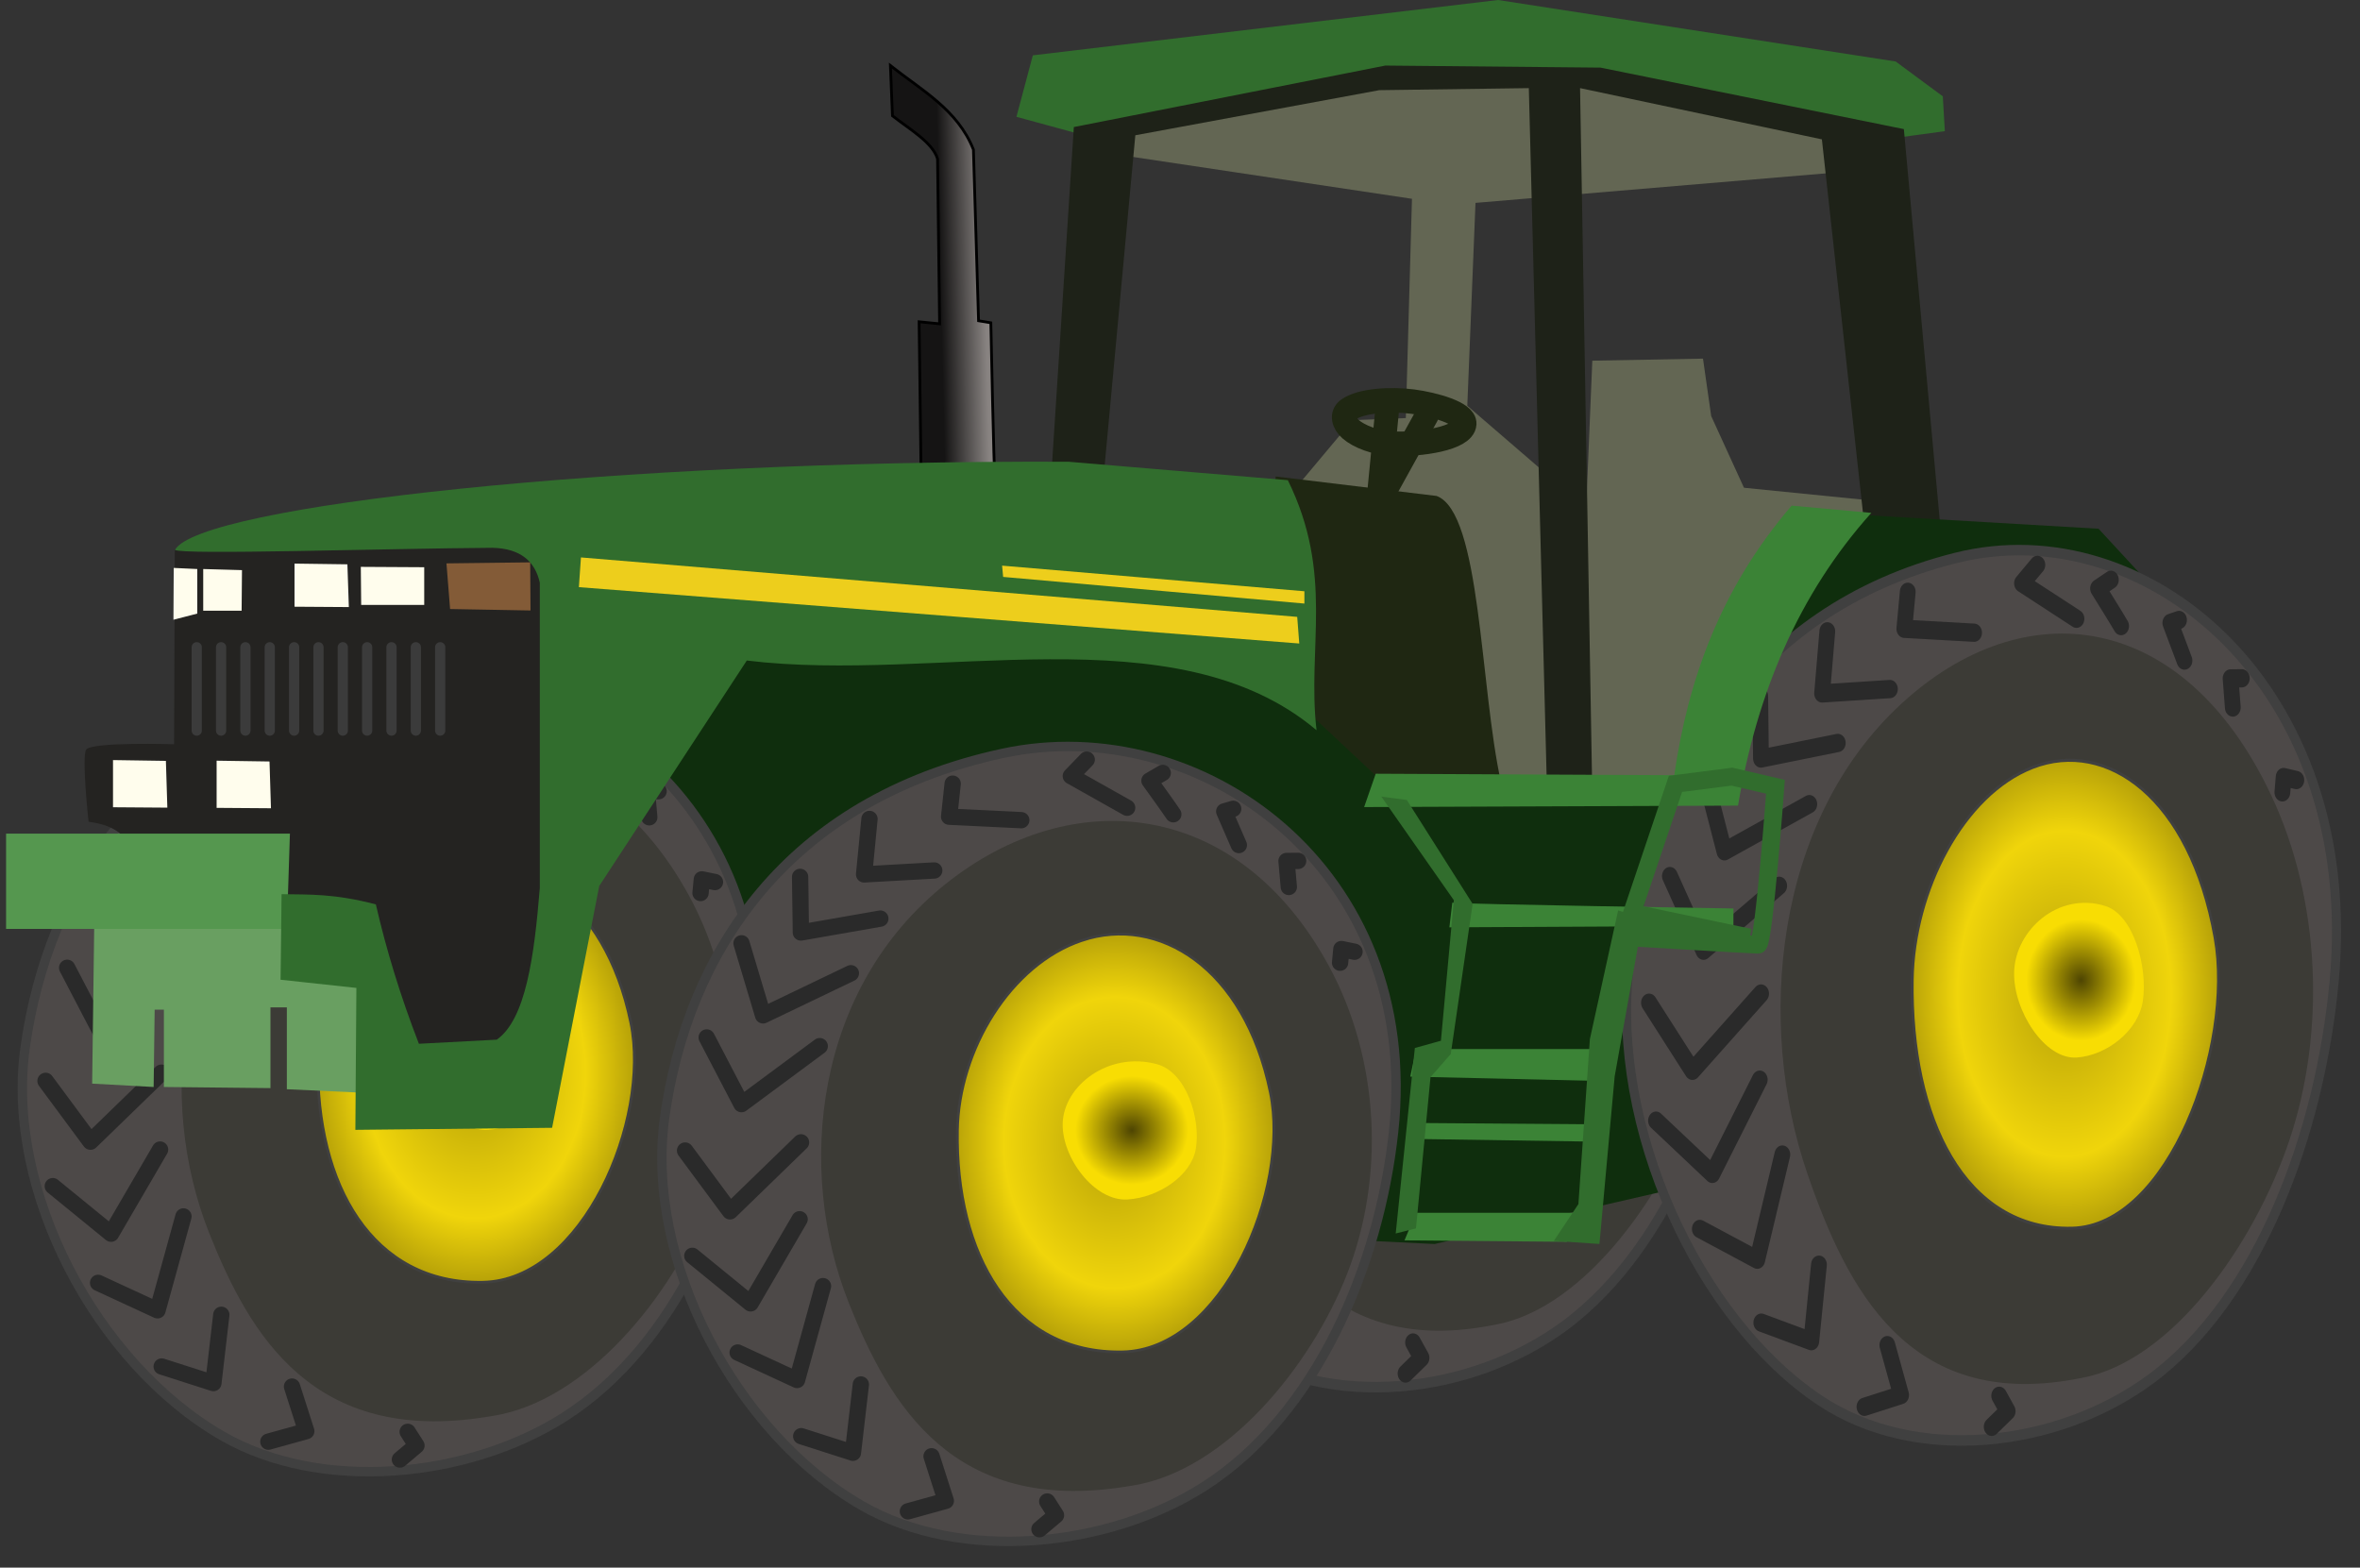 <?xml version="1.0" encoding="UTF-8"?><svg xmlns="http://www.w3.org/2000/svg" xmlns:xlink="http://www.w3.org/1999/xlink" height="567.2" preserveAspectRatio="xMidYMid meet" version="1.0" viewBox="-2.2 0.0 853.9 567.2" width="853.9" zoomAndPan="magnify"><rect x="-2.2" y="0.0" width="853.9" height="567.2" fill="#333333" stroke="none"/><defs><radialGradient cx="1381.4" cy="-24.111" gradientTransform="matrix(1 0 0 1.315 0 7.582)" gradientUnits="userSpaceOnUse" id="a" r="58.057" xlink:actuate="onLoad" xlink:show="other" xlink:type="simple" xmlns:xlink="http://www.w3.org/1999/xlink"><stop offset="0" stop-color="#b6a108"/><stop offset=".69" stop-color="#f0d50b"/><stop offset="1" stop-color="#b6a108"/></radialGradient><radialGradient cx="1387" cy="-28.586" gradientTransform="matrix(.821 -.031 .03 .788 249.77 36.988)" gradientUnits="userSpaceOnUse" id="b" r="24.873" xlink:actuate="onLoad" xlink:show="other" xlink:type="simple" xmlns:xlink="http://www.w3.org/1999/xlink"><stop offset="0" stop-color="#4e4502"/><stop offset="1" stop-color="#f8dd03"/></radialGradient><linearGradient gradientUnits="userSpaceOnUse" id="c" x1="338.01" x2="354.21" xlink:actuate="onLoad" xlink:show="other" xlink:type="simple" xmlns:xlink="http://www.w3.org/1999/xlink" y1="98.808" y2="98.438"><stop offset="0" stop-color="#151414"/><stop offset="1" stop-color="#888381"/></linearGradient></defs><g><path d="m390.04 48.941-24.47-6.674 5.932-22.246 168.33-20.021 143.86 22.246 17.055 12.606 0.742 12.606-16.314 2.225-121.61-22.246-68.962 0.742z" fill="#316d2d"/></g><g><g><path d="m1218.6-33.291c-7.294 52.018 25.807 114.28 71.31 140.52 35.786 20.637 88.907 15.386 123.74-6.816 40.949-26.097 63.481-80.185 68.688-128.46 10.273-95.252-70.145-152.34-141.57-136.85-78.24 16.964-113.86 72.331-122.17 131.61z" fill="#4d4948" stroke="#404040" stroke-linejoin="round" stroke-width="3.4" transform="matrix(.967 0 0 1.12 -803.16 367.28)"/></g><g><path d="m1320.3-117.71c45.981-36.64 105.67-30.539 138.43 29.363 18.732 34.26 20.381 76.941 6.816 111.68-13.153 33.689-43.995 71.333-77.665 76.672l-2.559 0.406c-62.339 9.885-85.35-29.334-100.15-66.591-19.141-48.189-12.416-113.65 35.131-151.53z" fill="#3c3b36" transform="matrix(.967 0 0 1.12 -803.16 367.28)"/></g><path d="m1369.6-97.26c27.491-9.203 58.792 9.569 68.164 55.055 7.266 35.268-17.481 93.143-53.482 93.856-40.2 0.796-60.531-35.489-59.774-80.224 0.49-28.991 19.121-59.994 45.093-68.688z" fill="url(#a)" stroke="#404040" transform="matrix(.967 0 0 1.12 -803.16 367.28)"/><path d="m1396.7-52.468c10.748 2.9 15.928 19.946 14.066 30.699-1.66 9.586-13.432 17.587-24.722 18.264-12.047 0.723-23.813-15.254-23.444-27.59 0.405-13.536 16.51-26.118 34.1-21.373z" fill="url(#b)" transform="matrix(.967 0 0 1.12 -803.16 367.28)"/><path d="m1233.8-62.129 12.584 24.12 28.314-20.974" fill="none" stroke="#2a2a2a" stroke-linecap="round" stroke-linejoin="round" stroke-width="5.9" transform="matrix(.967 0 0 1.12 -803.16 367.28)"/><path d="m1245 51.866 21.494 9.936 9.383-33.964" fill="none" stroke="#2a2a2a" stroke-linecap="round" stroke-linejoin="round" stroke-width="5.9" transform="matrix(.967 0 0 1.12 -803.16 367.28)"/><path d="m1228.6 16.883 21.078 17.199 17.744-30.442" fill="none" stroke="#2a2a2a" stroke-linecap="round" stroke-linejoin="round" stroke-width="5.9" transform="matrix(.967 0 0 1.12 -803.16 367.28)"/><path d="m1226-21.182 16.239 21.934 25.657-24.902" fill="none" stroke="#2a2a2a" stroke-linecap="round" stroke-linejoin="round" stroke-width="5.963" transform="matrix(.967 0 0 1.12 -803.16 367.28)"/><path d="m1246.4-96.191 7.795 26.064 31.77-15.239" fill="none" stroke="#2a2a2a" stroke-linecap="round" stroke-linejoin="round" stroke-width="5.9" transform="matrix(.967 0 0 1.12 -803.16 367.28)"/><path d="m1267.6-120.23 0.278 20.126 28.744-5.03" fill="none" stroke="#2a2a2a" stroke-linecap="round" stroke-linejoin="round" stroke-width="5.9" transform="matrix(.967 0 0 1.12 -803.16 367.28)"/><path d="m1292.7-141.19-1.952 20.061 25.381-1.414" fill="none" stroke="#2a2a2a" stroke-linecap="round" stroke-linejoin="round" stroke-width="5.9" transform="matrix(.967 0 0 1.12 -803.16 367.28)"/><path d="m1322.8-153.96-1.283 11.952 26.108 1.264" fill="none" stroke="#2a2a2a" stroke-linecap="round" stroke-linejoin="round" stroke-width="5.9" transform="matrix(.967 0 0 1.12 -803.16 367.28)"/><path d="m1371.3-162.66-5.75 5.952 20.377 11.46" fill="none" stroke="#2a2a2a" stroke-linecap="round" stroke-linejoin="round" stroke-width="5.9" transform="matrix(.967 0 0 1.12 -803.16 367.28)"/><path d="m1398.8-157.84-4.798 2.794c3.206 4.466 6.748 9.351 8.629 12.162" fill="none" stroke="#2a2a2a" stroke-linecap="round" stroke-linejoin="round" stroke-width="5.9" transform="matrix(.967 0 0 1.12 -803.16 367.28)"/><path d="m1424.3-144.86-3.25 0.949 5.293 12.164" fill="none" stroke="#2a2a2a" stroke-linecap="round" stroke-linejoin="round" stroke-width="5.9" transform="matrix(.967 0 0 1.12 -803.16 367.28)"/><path d="m1447.8-126.02-4.206 0.04 0.83 9.399" fill="none" stroke="#2a2a2a" stroke-linecap="round" stroke-linejoin="round" stroke-width="5.9" transform="matrix(.967 0 0 1.12 -803.16 367.28)"/><path d="m1468.2-93.146-4.756-0.974-0.472 4.946" fill="none" stroke="#2a2a2a" stroke-linecap="round" stroke-linejoin="round" stroke-width="5.9" transform="matrix(.967 0 0 1.12 -803.16 367.28)"/><path d="m1354.2 115.79 5.985-5.052-3.174-4.967" fill="none" stroke="#2a2a2a" stroke-linecap="round" stroke-linejoin="round" stroke-width="5.9" transform="matrix(.967 0 0 1.12 -803.16 367.28)"/><path d="m1306.6 109.33 13.719-3.802-5.159-16.123" fill="none" stroke="#2a2a2a" stroke-linecap="round" stroke-linejoin="round" stroke-width="5.9" transform="matrix(.967 0 0 1.12 -803.16 367.28)"/><path d="m1268 82.139 18.71 5.99 2.865-24.704" fill="none" stroke="#2a2a2a" stroke-linecap="round" stroke-linejoin="round" stroke-width="5.9" transform="matrix(.967 0 0 1.12 -803.16 367.28)"/></g><g><path d="m404.87 56.356 103.81 15.572-2.225 79.343-19.28 0.742-22.987 27.436 3.708 91.949 38.559 28.178 63.03-8.157h57.839l53.39-109.75-51.907-5.191-11.864-25.953-2.966-20.763-40.042 0.742-2.225 53.39-43.008-37.076 2.966-73.411 131.99-11.123 1.483-16.314-96.398-19.28-74.153 0.742-96.398 19.28z" fill="#636653"/></g><g><path d="m378.18 172.03 8.157-126.06 112.71-22.246 77.86 0.742 109.75 22.246 14.089 153.5-27.436-1.483-16.314-148.31-87.5-18.538 4.449 256.57-16.314 1.483-6.674-258.05-54.131 0.742-88.242 16.314-12.606 135.7z" fill="#1e2218"/></g><g><path d="m459.37 172.4 58.21 7.045c16.12 5.899 15.626 69.024 23.358 103.81l-89.354 1.112z" fill="#1f2712"/></g><g><path d="m178.71 398.94 154.24 42.267 183.9 8.898 138.67-31.886 128.28-197.99-26.695-28.919-101.59-5.932-43.75 91.208-0.742 7.415-113.45-1.483-35.593-33.369-94.915-26.695-132.73 13.347-43.008 126.06z" fill="#0f2e0d"/></g><g><g><path d="m1218.6-33.291c-7.294 52.018 25.807 114.28 71.31 140.52 35.786 20.637 88.907 15.386 123.74-6.816 40.949-26.097 63.481-80.185 68.688-128.46 10.273-95.252-70.145-152.34-141.57-136.85-78.24 16.964-113.86 72.331-122.17 131.61z" fill="#4d4948" stroke="#404040" stroke-linejoin="round" stroke-width="3.4" transform="translate(-1211.7 412.29)"/></g><g><path d="m1320.3-117.71c45.981-36.64 105.67-30.539 138.43 29.363 18.732 34.26 20.381 76.941 6.816 111.68-13.153 33.689-43.995 71.333-77.665 76.672l-2.559 0.406c-62.339 9.885-85.35-29.334-100.15-66.591-19.141-48.189-12.416-113.65 35.131-151.53z" fill="#3c3b36" transform="translate(-1211.7 412.29)"/></g><path d="m1369.6-97.26c27.491-9.203 58.792 9.569 68.164 55.055 7.266 35.268-17.481 93.143-53.482 93.856-40.2 0.796-60.531-35.489-59.774-80.224 0.49-28.991 19.121-59.994 45.093-68.688z" fill="url(#a)" stroke="#404040" transform="translate(-1211.7 412.29)"/><path d="m1396.7-52.468c10.748 2.9 15.928 19.946 14.066 30.699-1.66 9.586-13.432 17.587-24.722 18.264-12.047 0.723-23.813-15.254-23.444-27.59 0.405-13.536 16.51-26.118 34.1-21.373z" fill="url(#b)" transform="translate(-1211.7 412.29)"/><path d="m1233.8-62.129 12.584 24.12 28.314-20.974" fill="none" stroke="#2a2a2a" stroke-linecap="round" stroke-linejoin="round" stroke-width="5.9" transform="translate(-1211.7 412.29)"/><path d="m1245 51.866 21.494 9.936 9.383-33.964" fill="none" stroke="#2a2a2a" stroke-linecap="round" stroke-linejoin="round" stroke-width="5.9" transform="translate(-1211.7 412.29)"/><path d="m1228.6 16.883 21.078 17.199 17.744-30.442" fill="none" stroke="#2a2a2a" stroke-linecap="round" stroke-linejoin="round" stroke-width="5.9" transform="translate(-1211.7 412.29)"/><path d="m1226-21.182 16.239 21.934 25.657-24.902" fill="none" stroke="#2a2a2a" stroke-linecap="round" stroke-linejoin="round" stroke-width="5.963" transform="translate(-1211.7 412.29)"/><path d="m1246.4-96.191 7.795 26.064 31.77-15.239" fill="none" stroke="#2a2a2a" stroke-linecap="round" stroke-linejoin="round" stroke-width="5.9" transform="translate(-1211.7 412.29)"/><path d="m1267.6-120.23 0.278 20.126 28.744-5.03" fill="none" stroke="#2a2a2a" stroke-linecap="round" stroke-linejoin="round" stroke-width="5.9" transform="translate(-1211.7 412.29)"/><path d="m1292.7-141.19-1.952 20.061 25.381-1.414" fill="none" stroke="#2a2a2a" stroke-linecap="round" stroke-linejoin="round" stroke-width="5.9" transform="translate(-1211.7 412.29)"/><path d="m1322.8-153.96-1.283 11.952 26.108 1.264" fill="none" stroke="#2a2a2a" stroke-linecap="round" stroke-linejoin="round" stroke-width="5.9" transform="translate(-1211.7 412.29)"/><path d="m1371.3-162.66-5.75 5.952 20.377 11.46" fill="none" stroke="#2a2a2a" stroke-linecap="round" stroke-linejoin="round" stroke-width="5.9" transform="translate(-1211.7 412.29)"/><path d="m1398.8-157.84-4.798 2.794c3.206 4.466 6.748 9.351 8.629 12.162" fill="none" stroke="#2a2a2a" stroke-linecap="round" stroke-linejoin="round" stroke-width="5.9" transform="translate(-1211.7 412.29)"/><path d="m1424.3-144.86-3.25 0.949 5.293 12.164" fill="none" stroke="#2a2a2a" stroke-linecap="round" stroke-linejoin="round" stroke-width="5.9" transform="translate(-1211.7 412.29)"/><path d="m1447.8-126.02-4.206 0.04 0.83 9.399" fill="none" stroke="#2a2a2a" stroke-linecap="round" stroke-linejoin="round" stroke-width="5.9" transform="translate(-1211.7 412.29)"/><path d="m1468.2-93.146-4.756-0.974-0.472 4.946" fill="none" stroke="#2a2a2a" stroke-linecap="round" stroke-linejoin="round" stroke-width="5.9" transform="translate(-1211.7 412.29)"/><path d="m1354.2 115.79 5.985-5.052-3.174-4.967" fill="none" stroke="#2a2a2a" stroke-linecap="round" stroke-linejoin="round" stroke-width="5.9" transform="translate(-1211.7 412.29)"/><path d="m1306.6 109.33 13.719-3.802-5.159-16.123" fill="none" stroke="#2a2a2a" stroke-linecap="round" stroke-linejoin="round" stroke-width="5.9" transform="translate(-1211.7 412.29)"/><path d="m1268 82.139 18.71 5.99 2.865-24.704" fill="none" stroke="#2a2a2a" stroke-linecap="round" stroke-linejoin="round" stroke-width="5.9" transform="translate(-1211.7 412.29)"/></g><g><path d="m61.045 199.02-0.262 70.261s-29.082-0.91-31.722 1.835c-1.853 1.926 0.786 26.217 0.786 26.217 22.732 2.912 13.332 20.228 18.09 31.198l68.164 6.292s27.266 49.55 28.839 50.074 40.112 3.933 40.898 2.622 16.517-61.61 16.517-61.61l0.524-129.25-70.261-5.243z" fill="#242321"/></g><g><path d="m31.886 335.28-0.742 56.795 22.246 1.217 0.371-27.992h3.337v27.992l38.559 0.406v-29.209h5.932v29.614l26.324 1.217 2.966-58.012-68.962-11.359z" fill="#699f61"/></g><g><path d="m102.7 301.61h-102.7v34.482h101.59z" fill="#55974f"/></g><path d="m357.79 173.52c-0.371-2.595-1.483-56.727-1.483-56.727l-4.449-0.742-1.854-61.917c-5.689-14.456-18.787-21.503-30.032-30.403l0.742 18.167c6.384 5.002 14.527 9.651 16.314 15.572l0.742 59.693-7.415-0.742 0.742 57.468z" fill="url(#c)" stroke="#000"/><g><path d="m61.112 198.95c8.816-15.809 158.62-32.536 323.31-31.886l79.343 6.674c16.828 34.166 6.921 60.311 10.381 90.466-51.298-43.236-137.43-16.808-206.14-25.212l-53.39 81.568-17.055 87.5-71.186 0.742 0.371-51.351-27.436-2.966 0.371-30.959c9.919 0.181 18.98-0.263 34.11 3.708 3.753 16.329 8.854 33.107 15.572 50.424l28.178-1.483c10.477-7.371 13.55-30.037 15.572-54.873v-110.49c-1.738-7.684-6.919-12.331-17.055-12.606-38.312 0.247-112.82 2.642-114.94 0.742z" fill="#316d2d"/></g><g><path d="m104.36 203.92 19.138 0.262 0.524 15.468-19.663-0.131z" fill="#fffded"/></g><g><path d="m128.35 205.1 22.94 0.131v13.633h-22.809z" fill="#fffded"/></g><g><path d="m159.34 203.84 30.295-0.371 0.116 17.412-29.101-0.524z" fill="#835b37"/></g><g><path d="m85.354 206.28-0.131 14.681h-13.895v-15.075z" fill="#fffded"/></g><g><path d="m69.176 205.88v16.123l-8.621 2.228 0.101-18.745z" fill="#fffded"/></g><path d="m68.982 234.19v30.149" fill="none" stroke="#3b3b3b" stroke-linecap="round" stroke-width="3.7"/><path d="m77.791 234.19v30.149" fill="none" stroke="#3b3b3b" stroke-linecap="round" stroke-width="3.7"/><path d="m86.599 234.19v30.149" fill="none" stroke="#3b3b3b" stroke-linecap="round" stroke-width="3.7"/><path d="m95.408 234.19v30.149" fill="none" stroke="#3b3b3b" stroke-linecap="round" stroke-width="3.7"/><path d="m157.07 234.19v30.149" fill="none" stroke="#3b3b3b" stroke-linecap="round" stroke-width="3.7"/><path d="m104.22 234.19v30.149" fill="none" stroke="#3b3b3b" stroke-linecap="round" stroke-width="3.7"/><path d="m113.03 234.19v30.149" fill="none" stroke="#3b3b3b" stroke-linecap="round" stroke-width="3.7"/><path d="m121.83 234.19v30.149" fill="none" stroke="#3b3b3b" stroke-linecap="round" stroke-width="3.7"/><path d="m130.64 234.19v30.149" fill="none" stroke="#3b3b3b" stroke-linecap="round" stroke-width="3.7"/><path d="m148.26 234.19v30.149" fill="none" stroke="#3b3b3b" stroke-linecap="round" stroke-width="3.7"/><path d="m139.45 234.19v30.149" fill="none" stroke="#3b3b3b" stroke-linecap="round" stroke-width="3.7"/><g><path d="m76.178 275.23 19.138 0.287 0.524 16.925-19.663-0.143z" fill="#fffded"/></g><g><path d="m38.688 275.01 19.138 0.287 0.524 16.925-19.663-0.143z" fill="#fffded"/></g><g><path d="m360.38 204.66 109.38 9.269v4.449l-109-9.64z" fill="#edce1c"/></g><g><path d="m208 201.69 259.16 21.504 0.742 9.64-260.65-20.392z" fill="#edce1c"/></g><g><g><path d="m1218.6-33.291c-7.294 52.018 25.807 114.28 71.31 140.52 35.786 20.637 88.907 15.386 123.74-6.816 40.949-26.097 63.481-80.185 68.688-128.46 10.273-95.252-70.145-152.34-141.57-136.85-78.24 16.964-113.86 72.331-122.17 131.61z" fill="#4d4948" stroke="#404040" stroke-linejoin="round" stroke-width="3.4" transform="translate(-980.3 437.5)"/></g><g><path d="m1320.3-117.71c45.981-36.64 105.67-30.539 138.43 29.363 18.732 34.26 20.381 76.941 6.816 111.68-13.153 33.689-43.995 71.333-77.665 76.672l-2.559 0.406c-62.339 9.885-85.35-29.334-100.15-66.591-19.141-48.189-12.416-113.65 35.131-151.53z" fill="#3c3b36" transform="translate(-980.3 437.5)"/></g><path d="m1369.6-97.26c27.491-9.203 58.792 9.569 68.164 55.055 7.266 35.268-17.481 93.143-53.482 93.856-40.2 0.796-60.531-35.489-59.774-80.224 0.49-28.991 19.121-59.994 45.093-68.688z" fill="url(#a)" stroke="#404040" transform="translate(-980.3 437.5)"/><path d="m1396.7-52.468c10.748 2.9 15.928 19.946 14.066 30.699-1.66 9.586-13.432 17.587-24.722 18.264-12.047 0.723-23.813-15.254-23.444-27.59 0.405-13.536 16.51-26.118 34.1-21.373z" fill="url(#b)" transform="translate(-980.3 437.5)"/><path d="m1233.8-62.129 12.584 24.12 28.314-20.974" fill="none" stroke="#2a2a2a" stroke-linecap="round" stroke-linejoin="round" stroke-width="5.9" transform="translate(-980.3 437.5)"/><path d="m1245 51.866 21.494 9.936 9.383-33.964" fill="none" stroke="#2a2a2a" stroke-linecap="round" stroke-linejoin="round" stroke-width="5.9" transform="translate(-980.3 437.5)"/><path d="m1228.6 16.883 21.078 17.199 17.744-30.442" fill="none" stroke="#2a2a2a" stroke-linecap="round" stroke-linejoin="round" stroke-width="5.9" transform="translate(-980.3 437.5)"/><path d="m1226-21.182 16.239 21.934 25.657-24.902" fill="none" stroke="#2a2a2a" stroke-linecap="round" stroke-linejoin="round" stroke-width="5.963" transform="translate(-980.3 437.5)"/><path d="m1246.4-96.191 7.795 26.064 31.77-15.239" fill="none" stroke="#2a2a2a" stroke-linecap="round" stroke-linejoin="round" stroke-width="5.9" transform="translate(-980.3 437.5)"/><path d="m1267.6-120.23 0.278 20.126 28.744-5.03" fill="none" stroke="#2a2a2a" stroke-linecap="round" stroke-linejoin="round" stroke-width="5.9" transform="translate(-980.3 437.5)"/><path d="m1292.7-141.19-1.952 20.061 25.381-1.414" fill="none" stroke="#2a2a2a" stroke-linecap="round" stroke-linejoin="round" stroke-width="5.9" transform="translate(-980.3 437.5)"/><path d="m1322.8-153.96-1.283 11.952 26.108 1.264" fill="none" stroke="#2a2a2a" stroke-linecap="round" stroke-linejoin="round" stroke-width="5.9" transform="translate(-980.3 437.5)"/><path d="m1371.3-162.66-5.75 5.952 20.377 11.46" fill="none" stroke="#2a2a2a" stroke-linecap="round" stroke-linejoin="round" stroke-width="5.9" transform="translate(-980.3 437.5)"/><path d="m1398.8-157.84-4.798 2.794c3.206 4.466 6.748 9.351 8.629 12.162" fill="none" stroke="#2a2a2a" stroke-linecap="round" stroke-linejoin="round" stroke-width="5.9" transform="translate(-980.3 437.5)"/><path d="m1424.3-144.86-3.25 0.949 5.293 12.164" fill="none" stroke="#2a2a2a" stroke-linecap="round" stroke-linejoin="round" stroke-width="5.9" transform="translate(-980.3 437.5)"/><path d="m1447.8-126.02-4.206 0.04 0.83 9.399" fill="none" stroke="#2a2a2a" stroke-linecap="round" stroke-linejoin="round" stroke-width="5.9" transform="translate(-980.3 437.5)"/><path d="m1468.2-93.146-4.756-0.974-0.472 4.946" fill="none" stroke="#2a2a2a" stroke-linecap="round" stroke-linejoin="round" stroke-width="5.9" transform="translate(-980.3 437.5)"/><path d="m1354.2 115.79 5.985-5.052-3.174-4.967" fill="none" stroke="#2a2a2a" stroke-linecap="round" stroke-linejoin="round" stroke-width="5.9" transform="translate(-980.3 437.5)"/><path d="m1306.6 109.33 13.719-3.802-5.159-16.123" fill="none" stroke="#2a2a2a" stroke-linecap="round" stroke-linejoin="round" stroke-width="5.9" transform="translate(-980.3 437.5)"/><path d="m1268 82.139 18.71 5.99 2.865-24.704" fill="none" stroke="#2a2a2a" stroke-linecap="round" stroke-linejoin="round" stroke-width="5.9" transform="translate(-980.3 437.5)"/></g><g><g><path d="m1218.6-33.291c-7.294 52.018 25.807 114.28 71.31 140.52 35.786 20.637 88.907 15.386 123.74-6.816 40.949-26.097 63.481-80.185 68.688-128.46 10.273-95.252-70.145-152.34-141.57-136.85-78.24 16.964-113.86 72.331-122.17 131.61z" fill="#4d4948" stroke="#404040" stroke-linejoin="round" stroke-width="3.4" transform="matrix(.967 0 0 1.12 -591.08 386.56)"/></g><g><path d="m1320.3-117.71c45.981-36.64 105.67-30.539 138.43 29.363 18.732 34.26 20.381 76.941 6.816 111.68-13.153 33.689-43.995 71.333-77.665 76.672l-2.559 0.406c-62.339 9.885-85.35-29.334-100.15-66.591-19.141-48.189-12.416-113.65 35.131-151.53z" fill="#3c3b36" transform="matrix(.967 0 0 1.12 -591.08 386.56)"/></g><path d="m1369.6-97.26c27.491-9.203 58.792 9.569 68.164 55.055 7.266 35.268-17.481 93.143-53.482 93.856-40.2 0.796-60.531-35.489-59.774-80.224 0.49-28.991 19.121-59.994 45.093-68.688z" fill="url(#a)" stroke="#404040" transform="matrix(.967 0 0 1.12 -591.08 386.56)"/><path d="m1396.7-52.468c10.748 2.9 15.928 19.946 14.066 30.699-1.66 9.586-13.432 17.587-24.722 18.264-12.047 0.723-23.813-15.254-23.444-27.59 0.405-13.536 16.51-26.118 34.1-21.373z" fill="url(#b)" transform="matrix(.967 0 0 1.12 -591.08 386.56)"/><path d="m1233.8-62.129 12.584 24.12 28.314-20.974" fill="none" stroke="#2a2a2a" stroke-linecap="round" stroke-linejoin="round" stroke-width="5.9" transform="matrix(.967 0 0 1.12 -591.08 386.56)"/><path d="m1245 51.866 21.494 9.936 9.383-33.964" fill="none" stroke="#2a2a2a" stroke-linecap="round" stroke-linejoin="round" stroke-width="5.9" transform="matrix(.967 0 0 1.12 -591.08 386.56)"/><path d="m1228.6 16.883 21.078 17.199 17.744-30.442" fill="none" stroke="#2a2a2a" stroke-linecap="round" stroke-linejoin="round" stroke-width="5.9" transform="matrix(.967 0 0 1.12 -591.08 386.56)"/><path d="m1226-21.182 16.239 21.934 25.657-24.902" fill="none" stroke="#2a2a2a" stroke-linecap="round" stroke-linejoin="round" stroke-width="5.963" transform="matrix(.967 0 0 1.12 -591.08 386.56)"/><path d="m1246.4-96.191 7.795 26.064 31.77-15.239" fill="none" stroke="#2a2a2a" stroke-linecap="round" stroke-linejoin="round" stroke-width="5.9" transform="matrix(.967 0 0 1.12 -591.08 386.56)"/><path d="m1267.6-120.23 0.278 20.126 28.744-5.03" fill="none" stroke="#2a2a2a" stroke-linecap="round" stroke-linejoin="round" stroke-width="5.9" transform="matrix(.967 0 0 1.12 -591.08 386.56)"/><path d="m1292.7-141.19-1.952 20.061 25.381-1.414" fill="none" stroke="#2a2a2a" stroke-linecap="round" stroke-linejoin="round" stroke-width="5.9" transform="matrix(.967 0 0 1.12 -591.08 386.56)"/><path d="m1322.8-153.96-1.283 11.952 26.108 1.264" fill="none" stroke="#2a2a2a" stroke-linecap="round" stroke-linejoin="round" stroke-width="5.9" transform="matrix(.967 0 0 1.12 -591.08 386.56)"/><path d="m1371.3-162.66-5.75 5.952 20.377 11.46" fill="none" stroke="#2a2a2a" stroke-linecap="round" stroke-linejoin="round" stroke-width="5.9" transform="matrix(.967 0 0 1.12 -591.08 386.56)"/><path d="m1398.8-157.84-4.798 2.794c3.206 4.466 6.748 9.351 8.629 12.162" fill="none" stroke="#2a2a2a" stroke-linecap="round" stroke-linejoin="round" stroke-width="5.9" transform="matrix(.967 0 0 1.12 -591.08 386.56)"/><path d="m1424.3-144.86-3.25 0.949 5.293 12.164" fill="none" stroke="#2a2a2a" stroke-linecap="round" stroke-linejoin="round" stroke-width="5.9" transform="matrix(.967 0 0 1.12 -591.08 386.56)"/><path d="m1447.8-126.02-4.206 0.04 0.83 9.399" fill="none" stroke="#2a2a2a" stroke-linecap="round" stroke-linejoin="round" stroke-width="5.9" transform="matrix(.967 0 0 1.12 -591.08 386.56)"/><path d="m1468.2-93.146-4.756-0.974-0.472 4.946" fill="none" stroke="#2a2a2a" stroke-linecap="round" stroke-linejoin="round" stroke-width="5.9" transform="matrix(.967 0 0 1.12 -591.08 386.56)"/><path d="m1354.2 115.79 5.985-5.052-3.174-4.967" fill="none" stroke="#2a2a2a" stroke-linecap="round" stroke-linejoin="round" stroke-width="5.9" transform="matrix(.967 0 0 1.12 -591.08 386.56)"/><path d="m1306.6 109.33 13.719-3.802-5.159-16.123" fill="none" stroke="#2a2a2a" stroke-linecap="round" stroke-linejoin="round" stroke-width="5.9" transform="matrix(.967 0 0 1.12 -591.08 386.56)"/><path d="m1268 82.139 18.71 5.99 2.865-24.704" fill="none" stroke="#2a2a2a" stroke-linecap="round" stroke-linejoin="round" stroke-width="5.9" transform="matrix(.967 0 0 1.12 -591.08 386.56)"/></g><path d="m485.69 148.16c4.57-3.214 15.139-3.925 23.269-2.848 7.638 1.012 18.864 4.135 18.631 8.043-0.314 5.265-15.772 7.628-26.175 7.173-5.776-0.252-11.963-2.6-14.975-5.272-2.418-2.145-3.327-5.283-0.75-7.096z" fill="none" stroke="#1f2712" stroke-width="8.872"/><path d="m499.61 149.29-3.203 32.966 17.595-31.817" fill="none" stroke="#1f2712" stroke-linecap="round" stroke-width="8.6"/><g><g><path d="m1483.4-161.75 108.01 0.524c4.968-34.347 16.595-67.362 42.471-97.527l28.839 2.622c-26.382 29.418-41.42 65.319-48.239 105.92l-135.28 0.524z" fill="#3b8336" transform="translate(-987.83 441.7)"/></g><g><path d="m1511.1-115.09c2.622 0.524 101.72 2.097 101.72 2.097v6.292l-102.77 0.524z" fill="#3b8336" transform="translate(-987.83 441.7)"/></g><g><path d="m1498-62.129h67.64l-1.573 11.535-68.164-1.573z" fill="#3b8336" transform="translate(-987.83 441.7)"/></g><g><path d="m1497.5-35.388 69.737 0.524-0.524 6.292-69.737-1.049z" fill="#3b8336" transform="translate(-987.83 441.7)"/></g><g><path d="m1498-2.879h61.872l-7.341 10.487-58.726-0.524z" fill="#3b8336" transform="translate(-987.83 441.7)"/></g><g><path d="m1491.2 3.937 6.816-66.067 9.438-2.622 4.719-51.385-25.692-36.704 7.865 1.049 23.595 37.228-7.865 54.007-7.341 8.389-5.243 54.531z" fill="#316d2d" stroke="#316d2d" transform="translate(-987.83 441.7)"/></g><path d="m1612.3-160.7 15.73 3.67s-4.195 57.153-6.292 57.153-46.142-2.622-46.142-2.622l-8.914 49.812-5.243 57.677-7.865-0.524 6.292-9.438 4.195-60.299 9.438-42.996 11.011 3.146 34.082 2.622-42.471-8.914 15.73-46.666z" fill="none" stroke="#316d2d" stroke-width="6.4" transform="translate(-987.83 441.7)"/></g></svg>